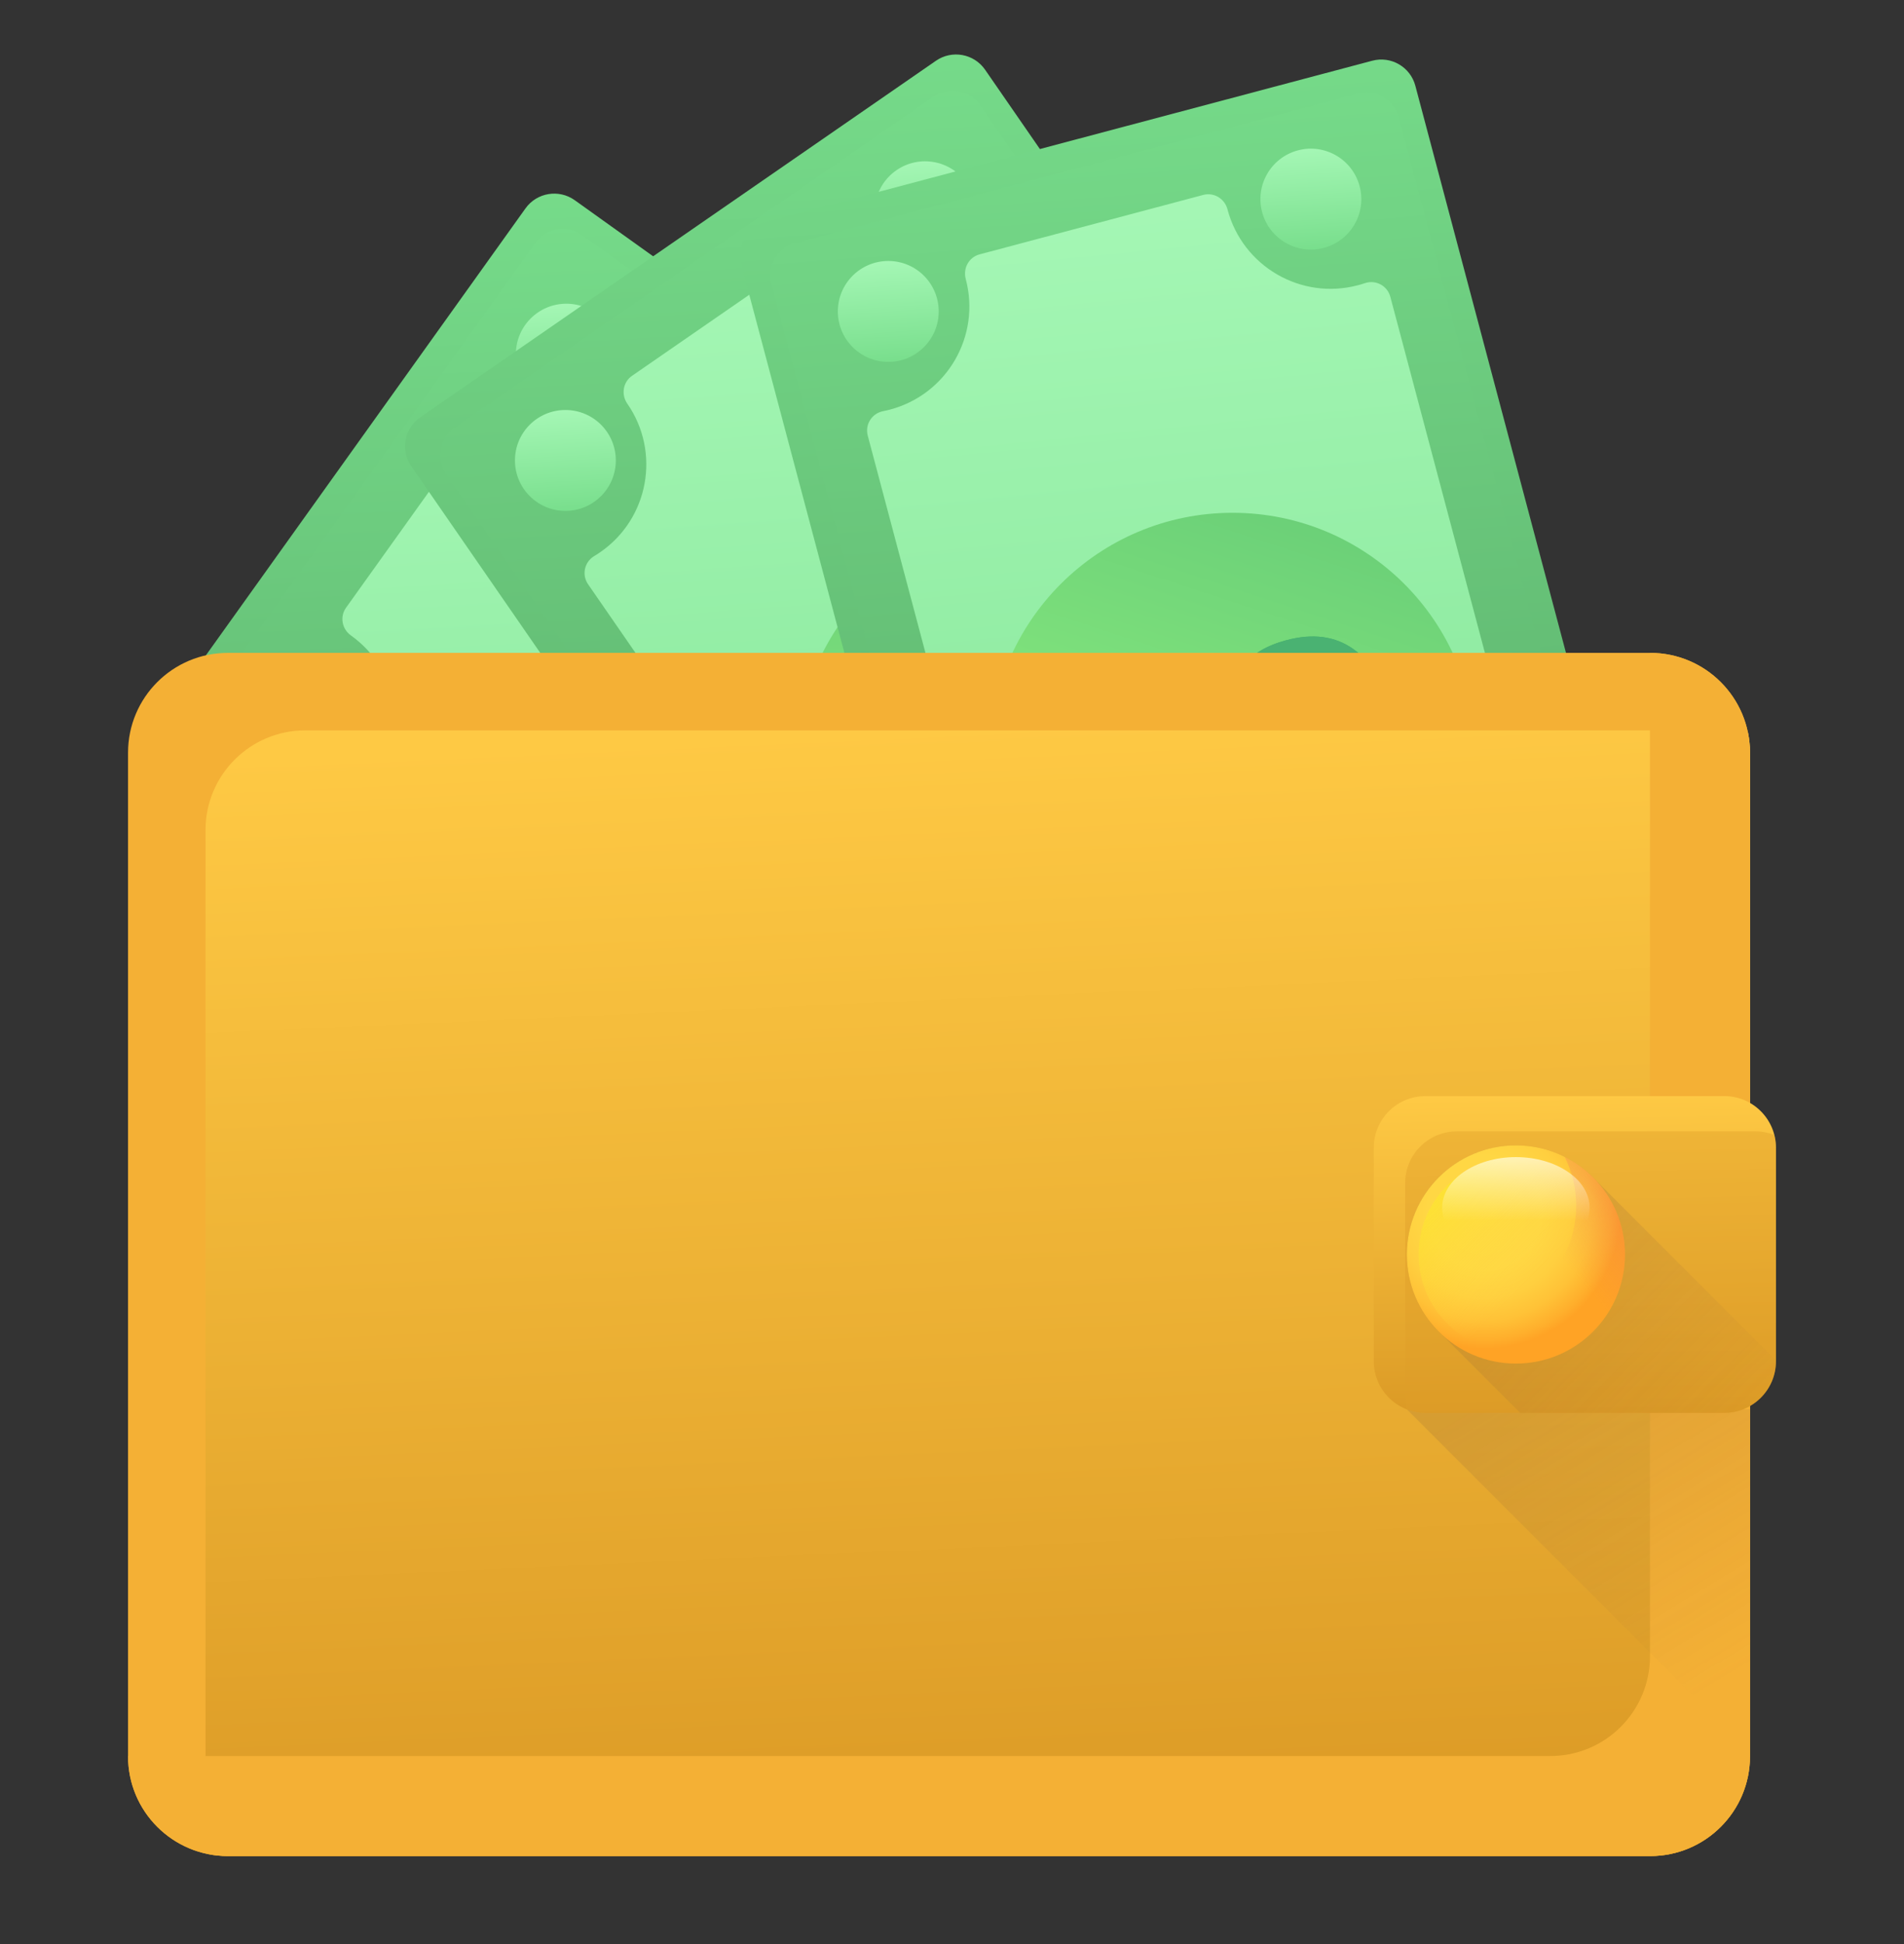 <svg width="48" height="49" viewBox="0 0 48 49" fill="none" xmlns="http://www.w3.org/2000/svg">
<rect x="0" y="0" width="48" height="49" fill="#333333" stroke="none"/>
<path d="M28.885 36.961L4.26 19.347C3.86 19.061 3.768 18.505 4.054 18.106L13.248 5.252C13.534 4.853 14.089 4.761 14.489 5.046L39.114 22.66C39.514 22.946 39.606 23.502 39.32 23.901L30.126 36.755C29.84 37.154 29.285 37.246 28.885 36.961Z" fill="url(#paint0_linear_5693_41643)"/>
<path d="M28.704 36.082L5.15 19.234C4.773 18.965 4.686 18.44 4.956 18.064L13.499 6.119C13.768 5.743 14.293 5.656 14.669 5.925L38.224 22.773C38.601 23.043 38.688 23.567 38.418 23.944L29.875 35.888C29.605 36.264 29.081 36.352 28.704 36.082Z" fill="url(#paint1_linear_5693_41643)"/>
<path d="M34.523 25.987C33.315 25.123 33.036 23.444 33.9 22.236C33.935 22.187 33.972 22.139 34.01 22.093C34.194 21.87 34.151 21.539 33.916 21.371L17.388 9.549C17.153 9.381 16.827 9.447 16.675 9.693C16.643 9.744 16.61 9.794 16.575 9.844C15.711 11.052 14.031 11.331 12.824 10.467C12.822 10.466 12.821 10.464 12.819 10.463C12.593 10.301 12.279 10.346 12.117 10.573L8.724 15.317C8.562 15.543 8.62 15.855 8.847 16.017C8.849 16.018 8.85 16.019 8.852 16.02C10.059 16.884 10.338 18.563 9.474 19.771C9.439 19.82 9.402 19.869 9.364 19.915C9.18 20.138 9.223 20.468 9.458 20.636L25.986 32.458C26.221 32.626 26.547 32.56 26.699 32.314C26.73 32.263 26.764 32.213 26.799 32.163C27.663 30.956 29.343 30.677 30.55 31.541C30.552 31.542 30.553 31.543 30.555 31.544C30.781 31.706 31.095 31.661 31.257 31.434L34.65 26.691C34.813 26.464 34.754 26.152 34.527 25.99C34.525 25.989 34.524 25.988 34.523 25.987Z" fill="url(#paint2_linear_5693_41643)"/>
<path d="M21.687 27.128C25.069 27.128 27.811 24.386 27.811 21.003C27.811 17.621 25.069 14.879 21.687 14.879C18.304 14.879 15.562 17.621 15.562 21.003C15.562 24.386 18.304 27.128 21.687 27.128Z" fill="url(#paint3_linear_5693_41643)"/>
<path d="M25.794 19.395C25.803 19.222 25.727 19.019 25.565 18.784C25.39 18.531 25.18 18.294 24.937 18.073C24.929 18.054 24.92 18.035 24.91 18.018L24.818 17.315C24.789 17.225 24.739 17.155 24.668 17.104C24.59 17.048 24.506 17.023 24.419 17.029C24.331 17.035 24.266 17.067 24.224 17.126L24.022 17.408C23.454 17.09 22.889 16.951 22.326 16.99C21.762 17.029 21.279 17.331 20.876 17.895C20.732 18.096 20.623 18.296 20.551 18.494C20.478 18.691 20.45 18.889 20.465 19.087C20.481 19.284 20.505 19.46 20.537 19.615C20.537 19.616 20.537 19.617 20.537 19.619C20.537 19.619 20.886 21.72 20.886 21.721C20.889 21.742 20.892 21.761 20.895 21.781L19.729 23.411C19.455 23.185 19.255 22.929 19.128 22.643C19.002 22.357 18.917 22.112 18.872 21.909C18.828 21.705 18.767 21.576 18.69 21.521C18.574 21.438 18.427 21.426 18.248 21.484C18.07 21.543 17.936 21.634 17.848 21.757C17.708 21.954 17.68 22.227 17.765 22.577L18.976 29.873L28.686 36.818L25.794 19.395Z" fill="url(#paint4_linear_5693_41643)"/>
<path d="M17.849 21.757C17.937 21.634 18.07 21.543 18.248 21.484C18.427 21.426 18.574 21.438 18.691 21.521C18.768 21.576 18.828 21.706 18.872 21.909C18.917 22.112 19.002 22.357 19.128 22.643C19.255 22.93 19.455 23.185 19.729 23.411L21.364 21.126C21.22 20.915 21.111 20.751 21.037 20.635C20.963 20.518 20.869 20.358 20.755 20.154C20.641 19.95 20.568 19.77 20.537 19.616C20.505 19.46 20.481 19.284 20.465 19.087C20.45 18.889 20.478 18.692 20.551 18.494C20.623 18.296 20.732 18.096 20.875 17.895C21.279 17.331 21.762 17.029 22.326 16.99C22.889 16.951 23.454 17.091 24.022 17.409L24.224 17.126C24.266 17.067 24.331 17.035 24.419 17.029C24.506 17.023 24.589 17.048 24.667 17.104C24.739 17.155 24.789 17.225 24.818 17.315C24.847 17.405 24.841 17.479 24.799 17.537L24.611 17.8C24.998 18.097 25.316 18.424 25.564 18.784C25.813 19.143 25.861 19.43 25.707 19.645C25.624 19.762 25.497 19.855 25.328 19.926C25.159 19.996 25.009 19.985 24.878 19.891C24.826 19.854 24.723 19.697 24.569 19.42C24.416 19.143 24.216 18.902 23.97 18.697L22.557 20.671C22.746 20.953 22.895 21.2 23.003 21.409C23.112 21.619 23.206 21.87 23.285 22.162C23.365 22.454 23.368 22.753 23.296 23.059C23.223 23.365 23.074 23.677 22.846 23.994C22.431 24.575 21.943 24.923 21.382 25.039C20.82 25.154 20.24 25.057 19.642 24.748L19.409 25.073C19.368 25.131 19.3 25.16 19.207 25.16C19.113 25.16 19.03 25.135 18.959 25.084C18.881 25.029 18.831 24.958 18.807 24.875C18.784 24.79 18.793 24.72 18.834 24.662L19.046 24.366C18.485 23.955 18.099 23.483 17.886 22.95C17.674 22.416 17.661 22.019 17.849 21.757ZM21.91 18.488C21.729 18.741 21.67 18.991 21.732 19.236C21.795 19.482 21.942 19.775 22.173 20.117L23.44 18.346C22.755 17.973 22.244 18.021 21.91 18.488ZM20.26 23.761C20.905 24.066 21.421 23.95 21.806 23.411C22.01 23.126 22.095 22.849 22.061 22.58C22.028 22.311 21.916 22.021 21.727 21.709L20.26 23.761Z" fill="url(#paint5_linear_5693_41643)"/>
<path d="M14.277 10.198C14.979 10.198 15.548 9.629 15.548 8.927C15.548 8.225 14.979 7.655 14.277 7.655C13.575 7.655 13.005 8.225 13.005 8.927C13.005 9.629 13.575 10.198 14.277 10.198Z" fill="url(#paint6_linear_5693_41643)"/>
<path d="M35.51 25.386C36.212 25.386 36.782 24.817 36.782 24.114C36.782 23.412 36.212 22.843 35.51 22.843C34.808 22.843 34.238 23.412 34.238 24.114C34.238 24.817 34.808 25.386 35.51 25.386Z" fill="url(#paint7_linear_5693_41643)"/>
<path d="M7.864 19.164C8.566 19.164 9.136 18.595 9.136 17.893C9.136 17.19 8.566 16.621 7.864 16.621C7.162 16.621 6.592 17.19 6.592 17.893C6.592 18.595 7.162 19.164 7.864 19.164Z" fill="url(#paint8_linear_5693_41643)"/>
<path d="M29.097 34.352C29.799 34.352 30.369 33.782 30.369 33.08C30.369 32.378 29.799 31.808 29.097 31.808C28.395 31.808 27.825 32.378 27.825 33.08C27.825 33.782 28.395 34.352 29.097 34.352Z" fill="url(#paint9_linear_5693_41643)"/>
<path d="M27.585 36.66L10.37 11.754C10.091 11.35 10.192 10.796 10.596 10.517L23.596 1.531C24 1.252 24.554 1.353 24.834 1.757L42.048 26.663C42.328 27.067 42.227 27.622 41.822 27.901L28.822 36.886C28.418 37.165 27.864 37.064 27.585 36.66Z" fill="url(#paint10_linear_5693_41643)"/>
<path d="M27.712 35.772L11.246 11.949C10.982 11.568 11.078 11.046 11.459 10.782L23.539 2.432C23.92 2.169 24.443 2.264 24.706 2.645L41.172 26.468C41.436 26.849 41.34 27.372 40.959 27.636L28.879 35.985C28.498 36.249 27.975 36.153 27.712 35.772Z" fill="url(#paint11_linear_5693_41643)"/>
<path d="M36.602 28.241C35.758 27.019 36.064 25.345 37.285 24.5C37.335 24.466 37.386 24.433 37.438 24.402C37.686 24.255 37.757 23.929 37.593 23.692L26.039 6.975C25.875 6.738 25.545 6.69 25.319 6.869C25.273 6.907 25.224 6.943 25.174 6.978C23.952 7.822 22.278 7.516 21.433 6.295C21.432 6.293 21.431 6.292 21.43 6.29C21.272 6.06 20.962 5.997 20.732 6.156L15.934 9.472C15.705 9.63 15.655 9.943 15.813 10.173C15.815 10.174 15.816 10.175 15.816 10.177C16.661 11.398 16.355 13.073 15.133 13.917C15.083 13.952 15.033 13.985 14.981 14.015C14.733 14.163 14.661 14.489 14.825 14.726L26.38 31.442C26.544 31.68 26.874 31.728 27.099 31.548C27.146 31.511 27.195 31.475 27.245 31.44C28.467 30.596 30.141 30.901 30.985 32.123C30.986 32.124 30.988 32.126 30.988 32.127C31.147 32.357 31.457 32.421 31.687 32.262L36.485 28.946C36.714 28.787 36.764 28.474 36.605 28.245C36.604 28.244 36.603 28.242 36.602 28.241Z" fill="url(#paint12_linear_5693_41643)"/>
<path d="M26.209 25.333C29.592 25.333 32.334 22.591 32.334 19.209C32.334 15.826 29.592 13.084 26.209 13.084C22.827 13.084 20.085 15.826 20.085 19.209C20.085 22.591 22.827 25.333 26.209 25.333Z" fill="url(#paint13_linear_5693_41643)"/>
<path d="M30.618 19.085C30.685 18.925 30.682 18.708 30.609 18.432C30.53 18.135 30.413 17.841 30.259 17.55C30.258 17.53 30.256 17.51 30.253 17.49L30.404 16.797C30.407 16.703 30.383 16.62 30.333 16.547C30.279 16.469 30.209 16.417 30.125 16.393C30.04 16.369 29.968 16.378 29.909 16.418L29.623 16.616C29.196 16.125 28.711 15.802 28.168 15.648C27.625 15.495 27.068 15.615 26.497 16.01C26.294 16.15 26.125 16.301 25.989 16.463C25.854 16.624 25.76 16.801 25.708 16.992C25.656 17.183 25.619 17.357 25.596 17.513C25.596 17.515 25.596 17.516 25.596 17.517C25.596 17.517 25.213 19.613 25.213 19.614C25.209 19.634 25.205 19.653 25.201 19.672L23.552 20.812C23.371 20.507 23.269 20.199 23.247 19.886C23.225 19.574 23.227 19.315 23.254 19.108C23.281 18.902 23.268 18.76 23.214 18.682C23.133 18.565 22.998 18.503 22.811 18.498C22.623 18.493 22.467 18.533 22.342 18.619C22.143 18.757 22.024 19.005 21.986 19.363L20.657 26.638L27.445 36.459L30.618 19.085Z" fill="url(#paint14_linear_5693_41643)"/>
<path d="M22.342 18.619C22.467 18.533 22.623 18.493 22.811 18.498C22.998 18.503 23.133 18.565 23.214 18.682C23.268 18.76 23.282 18.902 23.255 19.108C23.227 19.315 23.225 19.574 23.247 19.886C23.269 20.199 23.371 20.507 23.553 20.812L25.864 19.214C25.799 18.968 25.753 18.777 25.723 18.642C25.692 18.508 25.658 18.325 25.62 18.094C25.581 17.863 25.574 17.67 25.596 17.513C25.619 17.357 25.656 17.183 25.708 16.992C25.76 16.801 25.854 16.624 25.989 16.463C26.125 16.301 26.294 16.15 26.497 16.01C27.068 15.615 27.625 15.495 28.168 15.648C28.711 15.802 29.196 16.125 29.623 16.616L29.909 16.418C29.968 16.378 30.04 16.369 30.125 16.393C30.209 16.417 30.279 16.469 30.333 16.547C30.383 16.62 30.407 16.703 30.404 16.797C30.401 16.891 30.37 16.959 30.311 17L30.045 17.184C30.309 17.593 30.497 18.01 30.609 18.432C30.721 18.855 30.669 19.14 30.453 19.291C30.334 19.372 30.184 19.418 30.001 19.427C29.817 19.436 29.68 19.374 29.589 19.241C29.552 19.189 29.509 19.007 29.458 18.694C29.407 18.381 29.3 18.087 29.139 17.811L27.141 19.191C27.224 19.52 27.28 19.802 27.311 20.037C27.342 20.271 27.346 20.539 27.322 20.84C27.298 21.142 27.2 21.424 27.028 21.688C26.857 21.951 26.61 22.194 26.289 22.416C25.702 22.822 25.125 22.984 24.558 22.903C23.99 22.822 23.477 22.535 23.019 22.041L22.689 22.268C22.631 22.308 22.558 22.313 22.47 22.282C22.381 22.25 22.312 22.199 22.262 22.126C22.208 22.048 22.184 21.965 22.19 21.878C22.197 21.791 22.229 21.727 22.287 21.687L22.587 21.48C22.199 20.904 21.994 20.328 21.975 19.755C21.955 19.181 22.077 18.803 22.342 18.619ZM27.27 16.917C27.014 17.094 26.874 17.309 26.85 17.561C26.826 17.813 26.864 18.139 26.967 18.539L28.759 17.301C28.239 16.718 27.743 16.59 27.27 16.917ZM23.933 21.321C24.438 21.826 24.962 21.891 25.506 21.515C25.795 21.316 25.969 21.084 26.028 20.819C26.087 20.555 26.081 20.244 26.009 19.886L23.933 21.321Z" fill="url(#paint15_linear_5693_41643)"/>
<path d="M24.045 6.383C23.467 6.783 22.675 6.638 22.276 6.06C21.876 5.483 22.021 4.691 22.599 4.291C23.176 3.892 23.968 4.037 24.368 4.614C24.767 5.192 24.622 5.984 24.045 6.383Z" fill="url(#paint16_linear_5693_41643)"/>
<path d="M38.165 28.084C38.867 28.084 39.437 27.515 39.437 26.812C39.437 26.11 38.867 25.541 38.165 25.541C37.462 25.541 36.893 26.11 36.893 26.812C36.893 27.515 37.462 28.084 38.165 28.084Z" fill="url(#paint17_linear_5693_41643)"/>
<path d="M14.254 12.877C14.956 12.877 15.525 12.307 15.525 11.605C15.525 10.903 14.956 10.334 14.254 10.334C13.551 10.334 12.982 10.903 12.982 11.605C12.982 12.307 13.551 12.877 14.254 12.877Z" fill="url(#paint18_linear_5693_41643)"/>
<path d="M29.097 34.352C29.799 34.352 30.369 33.782 30.369 33.08C30.369 32.378 29.799 31.809 29.097 31.809C28.395 31.809 27.825 32.378 27.825 33.08C27.825 33.782 28.395 34.352 29.097 34.352Z" fill="url(#paint19_linear_5693_41643)"/>
<path d="M26.463 35.938L18.689 6.676C18.563 6.202 18.845 5.715 19.32 5.588L34.593 1.531C35.068 1.404 35.555 1.687 35.681 2.162L43.455 31.423C43.581 31.898 43.299 32.385 42.824 32.511L27.551 36.569C27.076 36.695 26.589 36.412 26.463 35.938Z" fill="url(#paint20_linear_5693_41643)"/>
<path d="M26.883 35.145L19.447 7.156C19.328 6.708 19.594 6.249 20.042 6.13L34.235 2.359C34.683 2.24 35.142 2.507 35.261 2.955L42.697 30.943C42.816 31.391 42.55 31.851 42.102 31.97L27.909 35.74C27.462 35.859 27.002 35.593 26.883 35.145Z" fill="url(#paint21_linear_5693_41643)"/>
<path d="M37.797 31.065C37.415 29.63 38.27 28.157 39.705 27.776C39.764 27.761 39.823 27.747 39.882 27.735C40.165 27.68 40.342 27.398 40.268 27.119L35.05 7.48C34.976 7.201 34.682 7.044 34.409 7.137C34.352 7.156 34.294 7.174 34.235 7.189C32.8 7.571 31.328 6.716 30.946 5.281C30.946 5.28 30.945 5.278 30.945 5.276C30.874 5.007 30.603 4.842 30.334 4.913L24.697 6.411C24.427 6.482 24.274 6.76 24.346 7.029C24.346 7.031 24.347 7.033 24.347 7.035C24.729 8.47 23.874 9.942 22.439 10.323C22.38 10.339 22.321 10.352 22.262 10.364C21.979 10.419 21.802 10.701 21.876 10.98L27.094 30.62C27.168 30.899 27.462 31.055 27.735 30.963C27.792 30.944 27.85 30.926 27.909 30.91C29.344 30.529 30.816 31.383 31.198 32.818C31.198 32.82 31.198 32.822 31.199 32.823C31.27 33.093 31.541 33.258 31.81 33.186L37.447 31.689C37.717 31.617 37.87 31.34 37.798 31.07C37.798 31.068 37.797 31.067 37.797 31.065Z" fill="url(#paint22_linear_5693_41643)"/>
<path d="M31.072 25.174C34.455 25.174 37.197 22.432 37.197 19.05C37.197 15.667 34.455 12.925 31.072 12.925C27.69 12.925 24.948 15.667 24.948 19.05C24.948 22.432 27.69 25.174 31.072 25.174Z" fill="url(#paint23_linear_5693_41643)"/>
<path d="M35.263 20.424C35.38 20.297 35.451 20.091 35.475 19.807C35.502 19.501 35.491 19.185 35.444 18.859C35.45 18.839 35.455 18.82 35.459 18.8L35.836 18.199C35.87 18.112 35.876 18.025 35.853 17.94C35.829 17.848 35.781 17.776 35.709 17.725C35.638 17.673 35.568 17.657 35.498 17.675L35.162 17.765C34.927 17.158 34.579 16.69 34.12 16.362C33.661 16.033 33.096 15.958 32.426 16.137C32.187 16.2 31.976 16.285 31.794 16.391C31.612 16.497 31.464 16.631 31.351 16.794C31.237 16.956 31.143 17.107 31.069 17.247C31.069 17.248 31.068 17.249 31.067 17.25C31.067 17.25 29.998 19.093 29.998 19.094C29.987 19.111 29.977 19.128 29.967 19.145L28.03 19.66C27.962 19.311 27.971 18.987 28.055 18.685C28.14 18.384 28.23 18.141 28.326 17.956C28.421 17.771 28.456 17.633 28.432 17.541C28.395 17.403 28.289 17.3 28.114 17.231C27.94 17.163 27.779 17.148 27.633 17.187C27.399 17.249 27.203 17.442 27.046 17.766L23.335 24.163L26.4 35.701L35.263 20.424Z" fill="url(#paint24_linear_5693_41643)"/>
<path d="M27.633 17.187C27.779 17.148 27.939 17.163 28.114 17.231C28.289 17.3 28.395 17.403 28.432 17.541C28.456 17.633 28.421 17.771 28.326 17.956C28.23 18.141 28.14 18.384 28.055 18.685C27.971 18.987 27.962 19.311 28.03 19.66L30.745 18.938C30.768 18.684 30.788 18.488 30.806 18.352C30.823 18.215 30.853 18.031 30.895 17.801C30.937 17.571 30.995 17.386 31.069 17.247C31.143 17.107 31.237 16.956 31.351 16.794C31.464 16.631 31.612 16.497 31.794 16.391C31.976 16.285 32.187 16.2 32.426 16.137C33.096 15.958 33.661 16.033 34.12 16.362C34.579 16.69 34.927 17.158 35.162 17.765L35.498 17.675C35.568 17.657 35.638 17.673 35.709 17.724C35.781 17.776 35.829 17.848 35.854 17.94C35.876 18.025 35.87 18.111 35.836 18.199C35.801 18.287 35.749 18.34 35.679 18.358L35.367 18.442C35.476 18.916 35.513 19.372 35.476 19.807C35.438 20.243 35.292 20.494 35.038 20.562C34.899 20.599 34.742 20.59 34.566 20.537C34.391 20.484 34.283 20.379 34.241 20.223C34.225 20.162 34.245 19.975 34.303 19.664C34.361 19.352 34.361 19.039 34.302 18.724L31.955 19.348C31.921 19.686 31.879 19.97 31.829 20.201C31.779 20.432 31.692 20.686 31.567 20.961C31.442 21.237 31.255 21.47 31.004 21.659C30.754 21.849 30.44 21.994 30.062 22.095C29.373 22.278 28.774 22.235 28.268 21.967C27.761 21.699 27.376 21.255 27.111 20.635L26.725 20.738C26.657 20.756 26.586 20.735 26.514 20.676C26.441 20.617 26.393 20.545 26.371 20.46C26.346 20.367 26.352 20.281 26.387 20.201C26.423 20.122 26.475 20.073 26.543 20.055L26.895 19.961C26.725 19.288 26.727 18.677 26.903 18.131C27.078 17.584 27.321 17.27 27.633 17.187ZM32.846 17.252C32.545 17.332 32.341 17.486 32.233 17.715C32.124 17.945 32.05 18.265 32.011 18.676L34.116 18.117C33.825 17.392 33.401 17.104 32.846 17.252ZM28.216 20.267C28.52 20.913 28.991 21.152 29.631 20.982C29.969 20.892 30.212 20.733 30.357 20.504C30.502 20.275 30.601 19.98 30.654 19.619L28.216 20.267Z" fill="url(#paint25_linear_5693_41643)"/>
<path d="M33.374 6.248C32.695 6.428 31.998 6.024 31.818 5.346C31.638 4.667 32.042 3.97 32.721 3.79C33.399 3.61 34.096 4.014 34.276 4.693C34.457 5.371 34.052 6.068 33.374 6.248Z" fill="url(#paint26_linear_5693_41643)"/>
<path d="M40.077 31.479C39.398 31.659 38.702 31.255 38.522 30.576C38.341 29.897 38.745 29.201 39.424 29.02C40.103 28.84 40.799 29.244 40.98 29.923C41.16 30.602 40.756 31.298 40.077 31.479Z" fill="url(#paint27_linear_5693_41643)"/>
<path d="M22.394 9.121C23.096 9.121 23.665 8.552 23.665 7.85C23.665 7.147 23.096 6.578 22.394 6.578C21.691 6.578 21.122 7.147 21.122 7.85C21.122 8.552 21.691 9.121 22.394 9.121Z" fill="url(#paint28_linear_5693_41643)"/>
<path d="M29.097 34.352C29.799 34.352 30.369 33.782 30.369 33.08C30.369 32.378 29.799 31.808 29.097 31.808C28.395 31.808 27.825 32.378 27.825 33.08C27.825 33.782 28.395 34.352 29.097 34.352Z" fill="url(#paint29_linear_5693_41643)"/>
<path d="M41.602 46.782H5.742C4.354 46.782 3.228 45.656 3.228 44.268V18.971C3.228 17.582 4.354 16.456 5.742 16.456H41.602C42.991 16.456 44.117 17.582 44.117 18.971V44.268C44.117 45.656 42.991 46.782 41.602 46.782Z" fill="#F4B035"/>
<path d="M7.695 18.409C6.306 18.409 5.181 19.535 5.181 20.923V46.221C5.181 46.395 5.199 46.566 5.232 46.73C5.397 46.764 5.567 46.782 5.742 46.782H41.602C42.991 46.782 44.117 45.656 44.117 44.268V18.97C44.117 18.796 44.099 18.625 44.065 18.461C43.9 18.427 43.73 18.409 43.555 18.409H7.695Z" fill="url(#paint30_linear_5693_41643)"/>
<path d="M41.602 16.456H41.596V41.747C41.596 43.135 40.47 44.261 39.081 44.261H3.228V44.268C3.228 45.656 4.354 46.782 5.742 46.782H41.602C42.991 46.782 44.117 45.656 44.117 44.268V18.971C44.117 17.582 42.991 16.456 41.602 16.456Z" fill="#F4B035"/>
<path opacity="0.2" d="M44.117 44.173V35.523H35.467L44.117 44.173Z" fill="url(#paint31_linear_5693_41643)"/>
<path d="M43.47 35.611H35.935C35.216 35.611 34.633 35.028 34.633 34.309V28.929C34.633 28.21 35.216 27.627 35.935 27.627H43.47C44.189 27.627 44.772 28.21 44.772 28.929V34.309C44.772 35.028 44.189 35.611 43.47 35.611Z" fill="url(#paint32_linear_5693_41643)"/>
<path opacity="0.4" d="M36.726 28.517C36.007 28.517 35.424 29.099 35.424 29.819V35.198C35.424 35.31 35.44 35.419 35.466 35.523C35.612 35.579 35.77 35.611 35.936 35.611H43.47C44.189 35.611 44.772 35.028 44.772 34.309V28.929C44.772 28.817 44.756 28.709 44.73 28.605C44.584 28.549 44.426 28.516 44.261 28.516H36.726V28.517Z" fill="#DF9E29"/>
<path opacity="0.2" d="M44.772 34.309V34.29L40.228 29.745C39.726 29.207 39.01 28.869 38.216 28.869C36.697 28.869 35.466 30.101 35.466 31.619C35.466 32.413 35.803 33.129 36.342 33.631L38.323 35.611H43.47C44.189 35.611 44.772 35.028 44.772 34.309Z" fill="url(#paint33_linear_5693_41643)"/>
<path d="M38.216 34.369C39.735 34.369 40.966 33.138 40.966 31.619C40.966 30.101 39.735 28.869 38.216 28.869C36.698 28.869 35.467 30.101 35.467 31.619C35.467 33.138 36.698 34.369 38.216 34.369Z" fill="url(#paint34_radial_5693_41643)"/>
<path d="M38.216 34.074C39.572 34.074 40.671 32.975 40.671 31.619C40.671 30.264 39.572 29.165 38.216 29.165C36.861 29.165 35.762 30.264 35.762 31.619C35.762 32.975 36.861 34.074 38.216 34.074Z" fill="url(#paint35_linear_5693_41643)"/>
<path d="M39.446 29.159C39.632 29.53 39.736 29.947 39.736 30.389C39.736 31.908 38.505 33.139 36.986 33.139C36.544 33.139 36.127 33.035 35.756 32.849C36.208 33.75 37.14 34.369 38.216 34.369C39.735 34.369 40.966 33.138 40.966 31.619C40.966 30.543 40.347 29.611 39.446 29.159Z" fill="url(#paint36_linear_5693_41643)"/>
<path d="M40.075 30.442C40.075 31.148 39.243 31.72 38.216 31.72C37.189 31.72 36.357 31.148 36.357 30.442C36.357 29.737 37.189 29.165 38.216 29.165C39.243 29.165 40.075 29.736 40.075 30.442Z" fill="url(#paint37_linear_5693_41643)"/>
<defs>
<linearGradient id="paint0_linear_5693_41643" x1="30.126" y1="52.246" x2="27.773" y2="2.535" gradientUnits="userSpaceOnUse">
<stop stop-color="#3C7D47"/>
<stop offset="1" stop-color="#78DE8C"/>
</linearGradient>
<linearGradient id="paint1_linear_5693_41643" x1="29.694" y1="50.525" x2="27.479" y2="3.551" gradientUnits="userSpaceOnUse">
<stop stop-color="#3C7D47"/>
<stop offset="1" stop-color="#78DE8C"/>
</linearGradient>
<linearGradient id="paint2_linear_5693_41643" x1="28.082" y1="32.551" x2="26.666" y2="7.771" gradientUnits="userSpaceOnUse">
<stop stop-color="#78DE8C"/>
<stop offset="1" stop-color="#A7F8B7"/>
</linearGradient>
<linearGradient id="paint3_linear_5693_41643" x1="23.716" y1="26.216" x2="15.705" y2="5.751" gradientUnits="userSpaceOnUse">
<stop stop-color="#92F37F"/>
<stop offset="1" stop-color="#4AB272"/>
</linearGradient>
<linearGradient id="paint4_linear_5693_41643" x1="23.354" y1="26.073" x2="16.159" y2="13.87" gradientUnits="userSpaceOnUse">
<stop stop-color="#4AB272" stop-opacity="0"/>
<stop offset="1" stop-color="#009245"/>
</linearGradient>
<linearGradient id="paint5_linear_5693_41643" x1="21.506" y1="20.235" x2="23.619" y2="25.903" gradientUnits="userSpaceOnUse">
<stop stop-color="#4AB272"/>
<stop offset="1" stop-color="#077565"/>
</linearGradient>
<linearGradient id="paint6_linear_5693_41643" x1="14.9" y1="10.198" x2="14.724" y2="7.472" gradientUnits="userSpaceOnUse">
<stop stop-color="#78DE8C"/>
<stop offset="1" stop-color="#A7F8B7"/>
</linearGradient>
<linearGradient id="paint7_linear_5693_41643" x1="35.419" y1="23.527" x2="35.861" y2="27.025" gradientUnits="userSpaceOnUse">
<stop stop-color="#91F27F"/>
<stop offset="1" stop-color="#00B302"/>
</linearGradient>
<linearGradient id="paint8_linear_5693_41643" x1="7.781" y1="17.295" x2="8.223" y2="20.793" gradientUnits="userSpaceOnUse">
<stop stop-color="#91F27F"/>
<stop offset="1" stop-color="#00B302"/>
</linearGradient>
<linearGradient id="paint9_linear_5693_41643" x1="29.004" y1="32.488" x2="29.445" y2="35.986" gradientUnits="userSpaceOnUse">
<stop stop-color="#91F27F"/>
<stop offset="1" stop-color="#00B302"/>
</linearGradient>
<linearGradient id="paint10_linear_5693_41643" x1="33.794" y1="53.768" x2="30.593" y2="-1.158" gradientUnits="userSpaceOnUse">
<stop stop-color="#3C7D47"/>
<stop offset="1" stop-color="#78DE8C"/>
</linearGradient>
<linearGradient id="paint11_linear_5693_41643" x1="33.374" y1="52.005" x2="30.323" y2="-0.117" gradientUnits="userSpaceOnUse">
<stop stop-color="#3C7D47"/>
<stop offset="1" stop-color="#78DE8C"/>
</linearGradient>
<linearGradient id="paint12_linear_5693_41643" x1="31.828" y1="32.35" x2="29.747" y2="4.212" gradientUnits="userSpaceOnUse">
<stop stop-color="#78DE8C"/>
<stop offset="1" stop-color="#A7F8B7"/>
</linearGradient>
<linearGradient id="paint13_linear_5693_41643" x1="26.37" y1="24.829" x2="25.743" y2="2.844" gradientUnits="userSpaceOnUse">
<stop stop-color="#92F37F"/>
<stop offset="1" stop-color="#4AB272"/>
</linearGradient>
<linearGradient id="paint14_linear_5693_41643" x1="26.078" y1="24.571" x2="23.426" y2="10.645" gradientUnits="userSpaceOnUse">
<stop stop-color="#4AB272" stop-opacity="0"/>
<stop offset="1" stop-color="#009245"/>
</linearGradient>
<linearGradient id="paint15_linear_5693_41643" x1="26.311" y1="18.448" x2="26.385" y2="24.501" gradientUnits="userSpaceOnUse">
<stop stop-color="#4AB272"/>
<stop offset="1" stop-color="#077565"/>
</linearGradient>
<linearGradient id="paint16_linear_5693_41643" x1="23.945" y1="6.609" x2="23.768" y2="3.883" gradientUnits="userSpaceOnUse">
<stop stop-color="#78DE8C"/>
<stop offset="1" stop-color="#A7F8B7"/>
</linearGradient>
<linearGradient id="paint17_linear_5693_41643" x1="38.302" y1="26.252" x2="37.536" y2="29.696" gradientUnits="userSpaceOnUse">
<stop stop-color="#91F27F"/>
<stop offset="1" stop-color="#00B302"/>
</linearGradient>
<linearGradient id="paint18_linear_5693_41643" x1="14.876" y1="12.877" x2="14.7" y2="10.15" gradientUnits="userSpaceOnUse">
<stop stop-color="#78DE8C"/>
<stop offset="1" stop-color="#A7F8B7"/>
</linearGradient>
<linearGradient id="paint19_linear_5693_41643" x1="29.23" y1="32.524" x2="28.464" y2="35.968" gradientUnits="userSpaceOnUse">
<stop stop-color="#91F27F"/>
<stop offset="1" stop-color="#00B302"/>
</linearGradient>
<linearGradient id="paint20_linear_5693_41643" x1="36.958" y1="53.055" x2="32.972" y2="-0.88" gradientUnits="userSpaceOnUse">
<stop stop-color="#3C7D47"/>
<stop offset="1" stop-color="#78DE8C"/>
</linearGradient>
<linearGradient id="paint21_linear_5693_41643" x1="36.598" y1="51.446" x2="32.745" y2="0.072" gradientUnits="userSpaceOnUse">
<stop stop-color="#3C7D47"/>
<stop offset="1" stop-color="#78DE8C"/>
</linearGradient>
<linearGradient id="paint22_linear_5693_41643" x1="35.585" y1="33.203" x2="32.592" y2="3.028" gradientUnits="userSpaceOnUse">
<stop stop-color="#78DE8C"/>
<stop offset="1" stop-color="#A7F8B7"/>
</linearGradient>
<linearGradient id="paint23_linear_5693_41643" x1="29.322" y1="24.392" x2="36.17" y2="3.491" gradientUnits="userSpaceOnUse">
<stop stop-color="#92F37F"/>
<stop offset="1" stop-color="#4AB272"/>
</linearGradient>
<linearGradient id="paint24_linear_5693_41643" x1="29.134" y1="24.05" x2="31.35" y2="10.048" gradientUnits="userSpaceOnUse">
<stop stop-color="#4AB272" stop-opacity="0"/>
<stop offset="1" stop-color="#009245"/>
</linearGradient>
<linearGradient id="paint25_linear_5693_41643" x1="31.425" y1="18.366" x2="29.447" y2="24.087" gradientUnits="userSpaceOnUse">
<stop stop-color="#4AB272"/>
<stop offset="1" stop-color="#077565"/>
</linearGradient>
<linearGradient id="paint26_linear_5693_41643" x1="33.67" y1="6.291" x2="33.494" y2="3.564" gradientUnits="userSpaceOnUse">
<stop stop-color="#78DE8C"/>
<stop offset="1" stop-color="#A7F8B7"/>
</linearGradient>
<linearGradient id="paint27_linear_5693_41643" x1="40.069" y1="29.767" x2="38.183" y2="32.749" gradientUnits="userSpaceOnUse">
<stop stop-color="#91F27F"/>
<stop offset="1" stop-color="#00B302"/>
</linearGradient>
<linearGradient id="paint28_linear_5693_41643" x1="23.017" y1="9.121" x2="22.84" y2="6.395" gradientUnits="userSpaceOnUse">
<stop stop-color="#78DE8C"/>
<stop offset="1" stop-color="#A7F8B7"/>
</linearGradient>
<linearGradient id="paint29_linear_5693_41643" x1="29.41" y1="32.6" x2="27.524" y2="35.582" gradientUnits="userSpaceOnUse">
<stop stop-color="#91F27F"/>
<stop offset="1" stop-color="#00B302"/>
</linearGradient>
<linearGradient id="paint30_linear_5693_41643" x1="20.934" y1="18.409" x2="22.808" y2="59.834" gradientUnits="userSpaceOnUse">
<stop stop-color="#FEC944"/>
<stop offset="1" stop-color="#CB8417"/>
</linearGradient>
<linearGradient id="paint31_linear_5693_41643" x1="43.797" y1="42.152" x2="39.066" y2="34.322" gradientUnits="userSpaceOnUse">
<stop stop-color="#8C6239" stop-opacity="0"/>
<stop offset="1" stop-color="#8C6239"/>
</linearGradient>
<linearGradient id="paint32_linear_5693_41643" x1="39.011" y1="27.627" x2="39.259" y2="39.285" gradientUnits="userSpaceOnUse">
<stop stop-color="#FEC944"/>
<stop offset="1" stop-color="#CB8417"/>
</linearGradient>
<linearGradient id="paint33_linear_5693_41643" x1="43.492" y1="36.895" x2="38.211" y2="31.614" gradientUnits="userSpaceOnUse">
<stop stop-color="#8C6239" stop-opacity="0"/>
<stop offset="1" stop-color="#8C6239"/>
</linearGradient>
<radialGradient id="paint34_radial_5693_41643" cx="0" cy="0" r="1" gradientUnits="userSpaceOnUse" gradientTransform="translate(37.424 30.563) scale(3.426 3.426)">
<stop stop-color="#FFD945"/>
<stop offset="0.417" stop-color="#FFD744"/>
<stop offset="0.628" stop-color="#FFCF3F"/>
<stop offset="0.793" stop-color="#FFC237"/>
<stop offset="0.933" stop-color="#FFAF2C"/>
<stop offset="1" stop-color="#FFA325"/>
</radialGradient>
<linearGradient id="paint35_linear_5693_41643" x1="38.694" y1="32.097" x2="35.404" y2="28.807" gradientUnits="userSpaceOnUse">
<stop stop-color="#FFD945" stop-opacity="0"/>
<stop offset="1" stop-color="#FBED21"/>
</linearGradient>
<linearGradient id="paint36_linear_5693_41643" x1="39.384" y1="31.722" x2="44.507" y2="27.387" gradientUnits="userSpaceOnUse">
<stop stop-color="#E87264" stop-opacity="0"/>
<stop offset="1" stop-color="#FF7044"/>
</linearGradient>
<linearGradient id="paint37_linear_5693_41643" x1="38.216" y1="30.773" x2="38.216" y2="28.18" gradientUnits="userSpaceOnUse">
<stop stop-color="white" stop-opacity="0"/>
<stop offset="1" stop-color="white"/>
</linearGradient>
</defs>
</svg>
